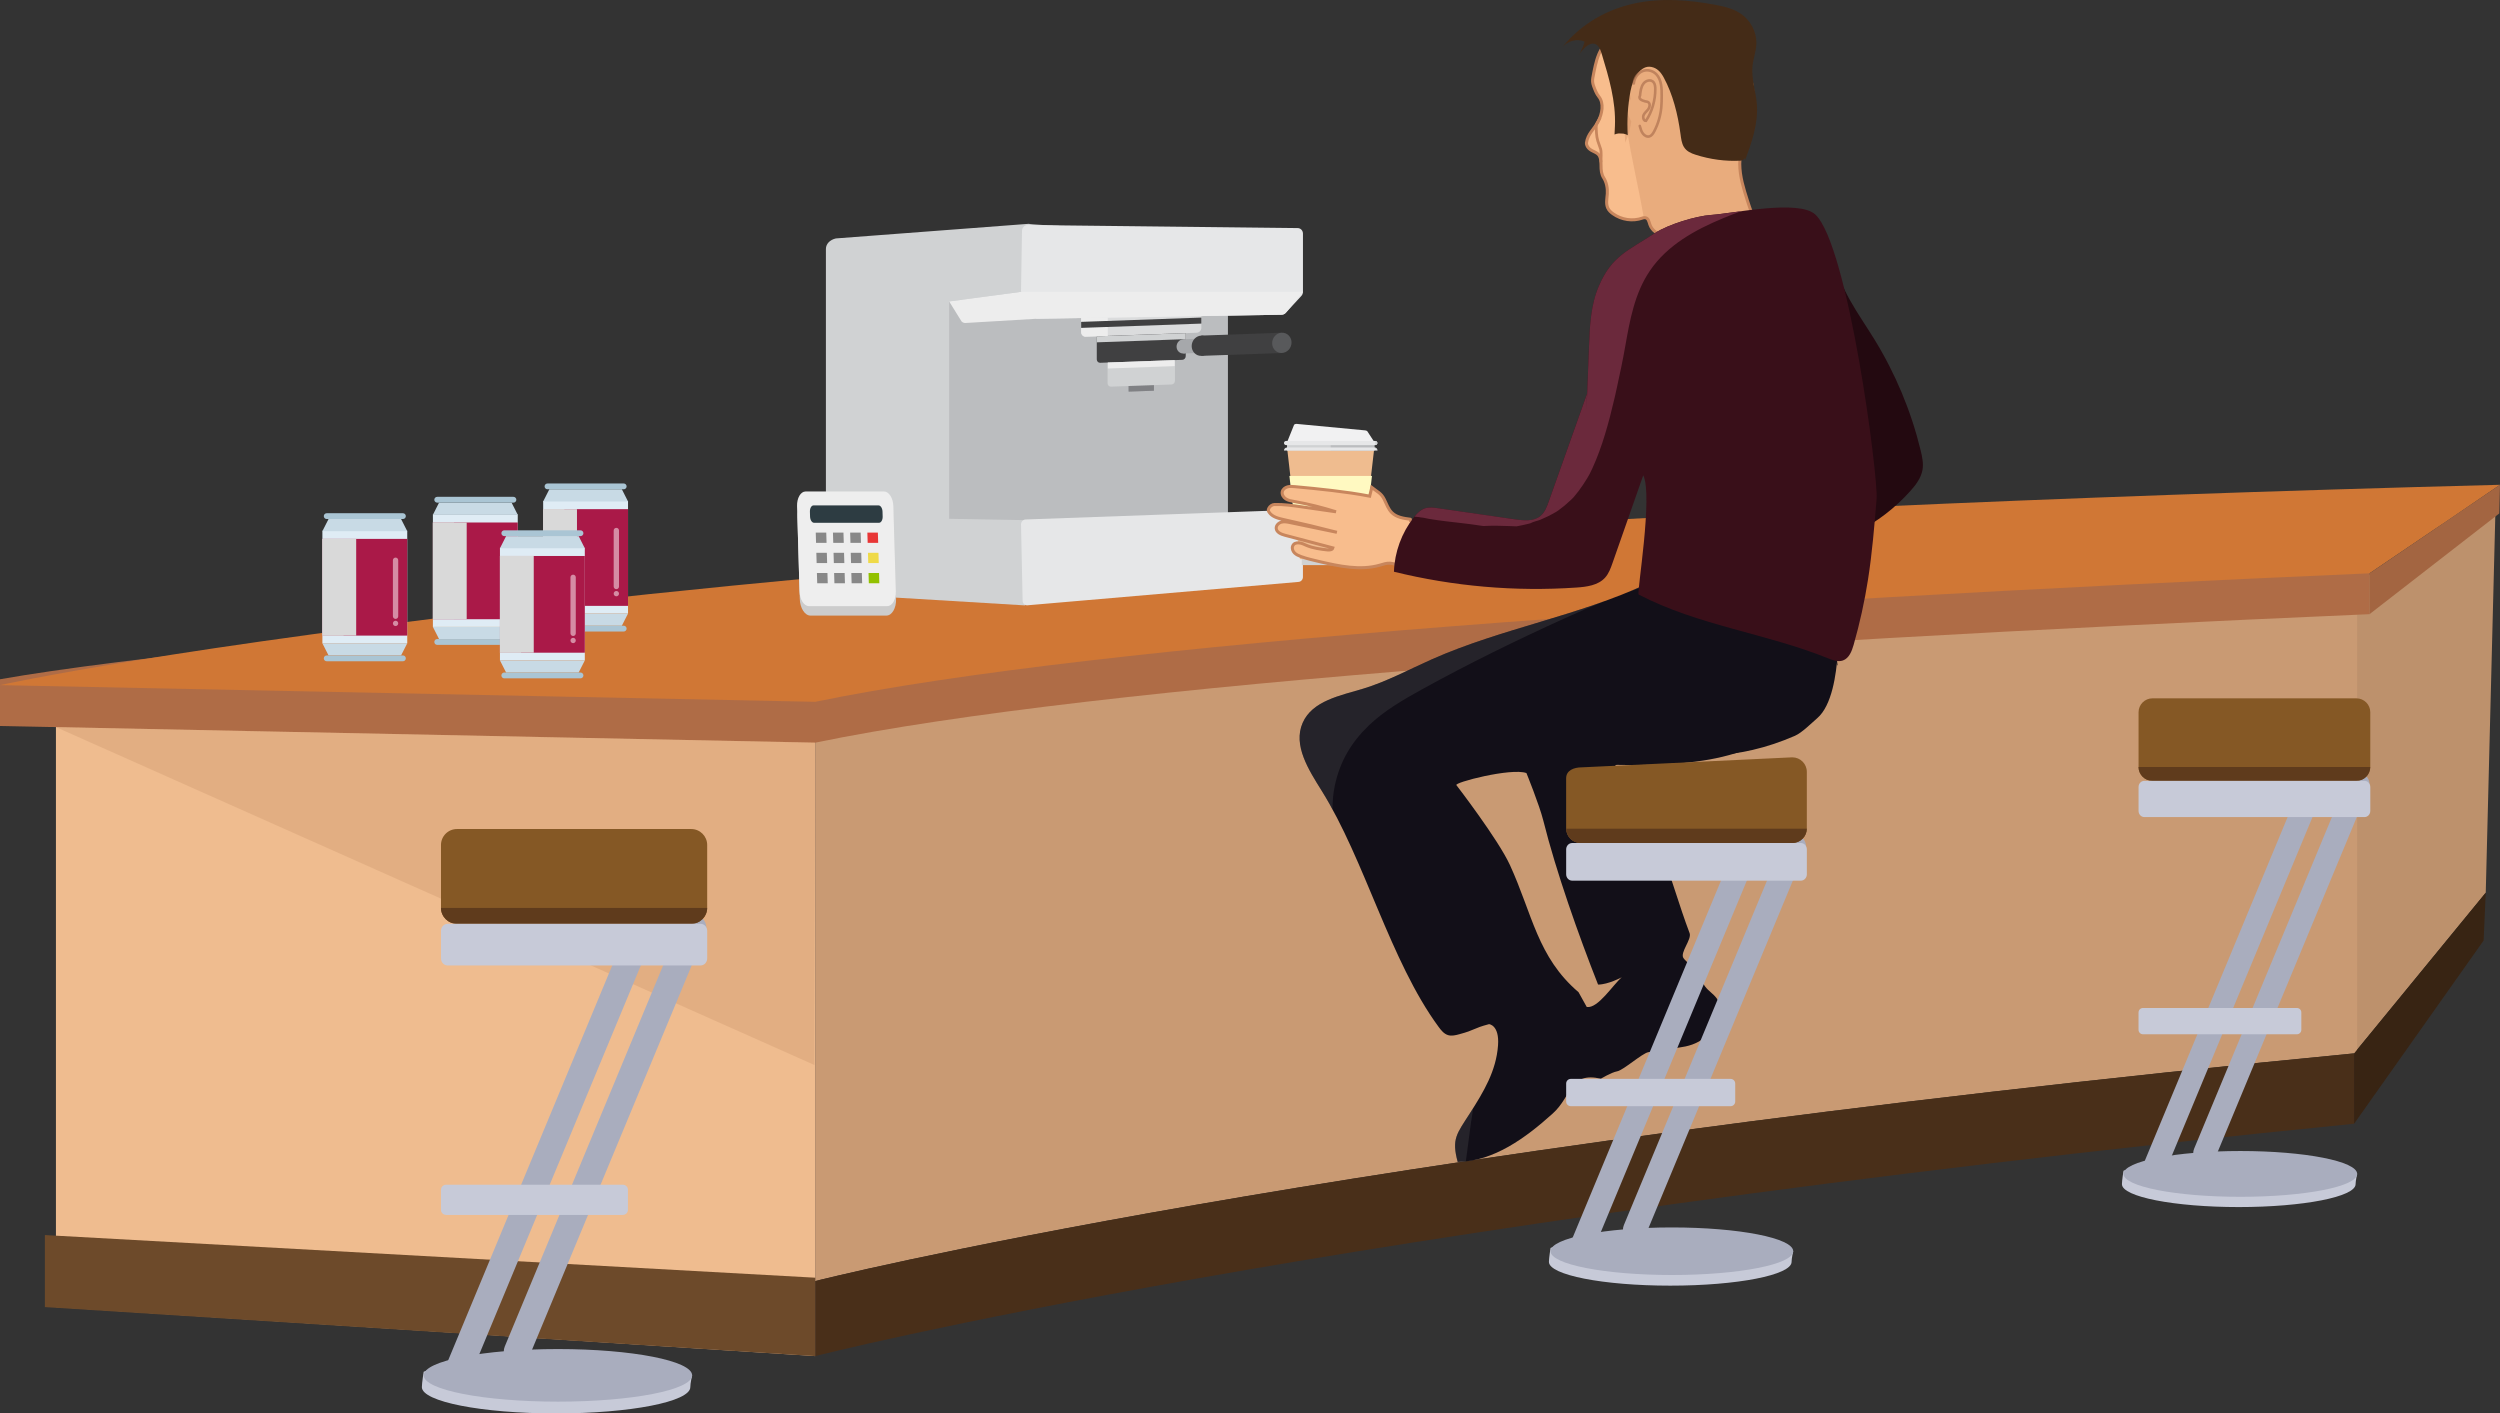 <?xml version="1.0" encoding="UTF-8"?> <svg xmlns="http://www.w3.org/2000/svg" viewBox="0 0 1075.27 607.93"><rect x="0" y="0" width="1075.27" height="607.93" fill="#333333" stroke="none"/><defs><style>.cls-1{fill:#f8bd8d;stroke-width:1.31px;}.cls-1,.cls-2{stroke:#c8865d;}.cls-1,.cls-2,.cls-3{stroke-linecap:round;stroke-miterlimit:10;}.cls-4{fill:#6b293c;}.cls-5{fill:#efbc8f;}.cls-6{fill:#eee;}.cls-7{fill:#e6e7e8;}.cls-8{fill:#fff9c1;}.cls-9{fill:#fff;}.cls-10{fill:#f1f1f2;}.cls-11{fill:#efda48;}.cls-12{fill:#e83636;}.cls-13,.cls-14{fill:#855825;}.cls-15{fill:#92c100;}.cls-16{fill:#a6a8ab;}.cls-17,.cls-18{fill:#a9adbe;}.cls-19{fill:#aa1948;}.cls-20{fill:#bd916c;}.cls-21{fill:#aac5d4;}.cls-22{fill:#af6c46;}.cls-23{fill:#bbbdbf;}.cls-24{fill:#ccc;}.cls-25,.cls-26{fill:#d0d2d3;}.cls-27,.cls-28{fill:#c7cad8;}.cls-29{fill:#c8dae5;}.cls-30{fill:#d07735;}.cls-31{fill:#dbdcdd;}.cls-32{fill:#dfecf5;}.cls-33{fill:#c99a73;}.cls-34{fill:#230910;}.cls-35{fill:#404041;}.cls-36{fill:#120f18;}.cls-37{fill:#442b17;}.cls-38{fill:#a36541;}.cls-39{fill:#6d4a2a;}.cls-40{fill:#888;}.cls-41{fill:#808184;}.cls-42{fill:#2d3c42;}.cls-43{fill:#492f19;}.cls-44{fill:#382413;}.cls-45{fill:#390f19;}.cls-46{fill:#58595b;}.cls-47{fill:#525254;}.cls-48{fill:#d9d9d9;}.cls-48,.cls-26,.cls-49{mix-blend-mode:multiply;}.cls-49{fill:#ededed;}.cls-50{fill:#af7b54;opacity:.2;}.cls-51{fill:#c8865d;opacity:.32;}.cls-2{stroke-width:1.2px;}.cls-2,.cls-3{fill:none;}.cls-52{opacity:.3;}.cls-53{opacity:.5;}.cls-3{opacity:.71;stroke:#af7351;stroke-width:1.13px;}.cls-54{fill:#5f3b1c;}.cls-54,.cls-28,.cls-18,.cls-14{fill-rule:evenodd;}.cls-55{isolation:isolate;}</style></defs><g class="cls-55"><g id="Ebene_2"><g id="Tresen"><g id="Tresen-2"><polygon class="cls-20" points="1012.52 453.06 1069.14 383.95 1073.51 211.6 1013.84 250.57 1012.52 453.06"></polygon><path class="cls-33" d="M1013.85,230.61c-16.2,.27-24.77,.42-37.15,.7-14.87,.34-29.73,.76-44.6,1.25-7.57,.25-15.14,.51-22.71,.8-3.92,.15-7.85,.3-11.77,.46-.43,.02-2.93,.12-3.1,.13-1.51,.06-3.03,.13-4.54,.19-29.95,1.27-59.89,2.83-89.82,4.64-59.27,3.6-118.48,8.24-177.6,13.79-8.62,.81-15.92-3.8-17.86-12.5-.49-2.2-.33-4.55,.33-6.79-102.52,11.53-190.47,26.13-254.39,44.54v273.17s215.5-54.78,663.2-98.06c0-99.84,0-202.35,0-222.31Z"></path><polygon class="cls-5" points="24.06 562.19 350.65 583.27 350.65 310.1 24.06 297.77 24.06 562.19"></polygon><polygon class="cls-39" points="19.31 562.19 350.65 583.27 350.65 549.55 19.31 531.21 19.31 562.19"></polygon><path class="cls-43" d="M1012.52,453.06c-445.29,43.01-661.87,97.93-661.87,97.93v32.28s217.02-55.62,661.87-99.94v-30.28Z"></path><path class="cls-22" d="M0,312.25v-20.09c102.2-18.09,475.53-50.55,1019.48-67.04,0,24.51-.33,11.82-.33,39.04-283.69,12.32-546.31,30.04-668.5,55.26L0,312.25Z"></path><path class="cls-30" d="M0,294.68s296.68-66,1075.27-86.17c-41.54,28.44,0,0-56.12,38.08-283.69,12.32-546.31,30.04-668.51,55.26L0,294.68Z"></path><polyline class="cls-50" points="24.06 312.74 350.29 458.08 350.65 319.42 24.06 312.74"></polyline><polygon class="cls-38" points="1019.15 264.16 1074.96 220.83 1075.27 208.5 1019.15 246.59 1019.15 264.16"></polygon><polygon class="cls-44" points="1012.52 483.33 1068.23 404.52 1069.14 383.95 1012.52 453.06 1012.52 483.33"></polygon></g><g id="Kaffeemaschine"><path class="cls-25" d="M441.82,256.74c-.05,.15-.15-.03,0,0l-.93,3.65-83.69-5.05c-1.09,.04-1.97-.85-1.97-1.99v-23.98s0-122.29,0-122.29c0-2.14,1.66-3.93,4.3-4.53l83.01-6.29c-.24,.51,44.91,2.31,45.21,2.48,.78,.45,1.06,1.47,.78,2.38l-46.7,155.63Z"></path><polygon class="cls-23" points="528.14 225.33 408.24 223.14 408.24 129.66 439.12 125.5 528.14 126.66 528.14 225.33"></polygon><g><polygon class="cls-16" points="496.31 168.05 485.42 168.44 485.42 163.63 496.31 163.24 496.31 168.05"></polygon><polygon class="cls-41" points="496.31 168.05 485.42 168.44 485.42 163.63 496.31 163.24 496.31 168.05"></polygon><path class="cls-25" d="M505.35,163.79c0,.84-.65,1.55-1.46,1.58l-26.06,.93c-.81,.03-1.46-.63-1.46-1.48v-10.09c0-.84,.65-1.55,1.46-1.58l26.06-.93c.81-.03,1.46,.63,1.46,1.47v10.09Z"></path><path class="cls-35" d="M509.99,153.19c0,.84-.65,1.55-1.46,1.58l-35.34,1.27c-.81,.03-1.46-.63-1.46-1.48v-10.09c0-.84,.65-1.55,1.46-1.58l35.34-1.27c.81-.03,1.46,.63,1.46,1.48v10.09Z"></path><path class="cls-31" d="M516.71,140.98c0,1.14-.88,2.09-1.97,2.13l-47.76,1.71c-1.09,.04-1.97-.85-1.97-1.99v-13.64c0-1.14,.88-2.1,1.97-2.13l47.76-1.71c1.09-.04,1.97,.85,1.97,1.99v13.64Z"></path><path class="cls-49" d="M466.98,127.06c-1.09,.04-1.97,.99-1.97,2.13v13.64c0,1.14,.88,2.03,1.97,1.99l9.5-.34v-17.77l-9.5,.34Z"></path><polygon class="cls-35" points="516.71 139.18 465.01 141.03 465.01 138.44 516.71 136.59 516.71 139.18"></polygon><polygon class="cls-26" points="509.99 145.87 471.74 147.24 471.74 144.66 509.99 143.29 509.99 145.87"></polygon><polygon class="cls-49" points="505.24 157.47 476.49 158.5 476.49 155.92 505.24 154.89 505.24 157.47"></polygon></g><path class="cls-7" d="M559.72,98.76c-.44-.44-1.05-.68-1.67-.66l-116.13-1.32c-.62,.02-1.23,.31-1.66,.78-.44,.47-.69,1.12-.69,1.77l-.42,25.74c0,.65,.25,1.27,.69,1.72,0,0,5.29,10.26,6.01,10.32,.09,0-.09,0,0,0l105.47-1.75c.62-.02,1.23-.31,1.67-.78l6.73-7.29c.44-.48,.69-1.11,.69-1.77v-25.03c0-.65-.25-1.28-.69-1.72Z"></path><path class="cls-7" d="M560.41,248.16c0,1.14-.88,2.09-1.97,2.13l-116.63,10.06c-1.09,.04-1.97-.85-1.97-1.99l-.69-32.8c0-1.14,.88-2.1,1.97-2.13l117.31-4.2c1.09-.04,1.97,.85,1.97,1.99v2.96s0,23.98,0,23.98Z"></path><path class="cls-49" d="M413.58,138.26c.44,.44,1.05,.69,1.67,.66l30.61-1.82,105.47-1.75c.62-.02,1.23-.31,1.67-.78l7.42-9.06h-121.29s-30.88,4.15-30.88,4.15l5.33,8.6Z"></path><path class="cls-16" d="M511.91,148.87c0,1.69-1.31,3.11-2.93,3.17-1.62,.06-2.93-1.27-2.93-2.96s1.31-3.12,2.93-3.17c1.62-.06,2.93,1.27,2.93,2.96Z"></path><polygon class="cls-16" points="516.71 151.77 508.98 152.04 508.98 145.91 516.71 145.63 516.71 151.77"></polygon><path class="cls-35" d="M520.88,148.55c0,2.41-1.86,4.43-4.16,4.51-2.3,.08-4.17-1.8-4.17-4.21s1.86-4.43,4.17-4.51c2.3-.08,4.16,1.8,4.16,4.21Z"></path><polygon class="cls-35" points="551.33 151.82 516.71 153.06 516.71 144.34 551.33 143.1 551.33 151.82"></polygon><path class="cls-46" d="M555.5,147.31c0,2.41-1.87,4.43-4.17,4.51-2.3,.08-4.17-1.8-4.17-4.21s1.86-4.43,4.17-4.51c2.3-.08,4.17,1.8,4.17,4.21Z"></path></g><g id="ColaDose"><rect class="cls-32" x="138.66" y="228.28" width="36.5" height="48.41"></rect><rect class="cls-19" x="138.66" y="231.78" width="36.5" height="41.6"></rect><rect class="cls-48" x="138.66" y="231.78" width="14.54" height="41.6"></rect><rect class="cls-48" x="138.66" y="231.78" width="9.1" height="41.6"></rect><polygon class="cls-29" points="172.51 223.24 175.16 228.46 138.66 228.46 141.31 223.24 172.51 223.24"></polygon><polygon class="cls-29" points="141.31 281.9 138.66 276.68 175.16 276.68 172.51 281.9 141.31 281.9"></polygon><path class="cls-21" d="M174.55,221.99c0,.69-.56,1.25-1.25,1.25h-32.78c-.69,0-1.25-.56-1.25-1.25h0c0-.69,.56-1.25,1.25-1.25h32.78c.69,0,1.25,.56,1.25,1.25h0Z"></path><path class="cls-21" d="M174.55,283.16c0,.69-.56,1.26-1.25,1.26h-32.78c-.69,0-1.25-.56-1.25-1.26h0c0-.69,.56-1.25,1.25-1.25h32.78c.69,0,1.25,.56,1.25,1.25h0Z"></path><g class="cls-53"><path class="cls-9" d="M171.28,265.06c0,.63-.51,1.14-1.14,1.14h0c-.63,0-1.15-.51-1.15-1.14v-24.1c0-.63,.52-1.14,1.15-1.14h0c.63,0,1.14,.51,1.14,1.14v24.1Z"></path><path class="cls-9" d="M171.28,268.12c0,.64-.51,1.15-1.14,1.15s-1.15-.51-1.15-1.15,.52-1.14,1.15-1.14,1.14,.51,1.14,1.14Z"></path></g></g><g id="ColaDose-2"><rect class="cls-32" x="186.19" y="221.23" width="36.5" height="48.41"></rect><rect class="cls-19" x="186.19" y="224.73" width="36.5" height="41.6"></rect><rect class="cls-48" x="186.19" y="224.73" width="14.54" height="41.6"></rect><rect class="cls-48" x="186.19" y="224.73" width="9.1" height="41.6"></rect><polygon class="cls-29" points="220.04 216.19 222.69 221.42 186.19 221.42 188.84 216.19 220.04 216.19"></polygon><polygon class="cls-29" points="188.84 274.86 186.19 269.64 222.69 269.64 220.04 274.86 188.84 274.86"></polygon><path class="cls-21" d="M222.08,214.94c0,.69-.56,1.25-1.25,1.25h-32.78c-.69,0-1.25-.56-1.25-1.25h0c0-.69,.56-1.25,1.25-1.25h32.78c.69,0,1.25,.56,1.25,1.25h0Z"></path><path class="cls-21" d="M222.08,276.11c0,.69-.56,1.26-1.25,1.26h-32.78c-.69,0-1.25-.56-1.25-1.26h0c0-.69,.56-1.25,1.25-1.25h32.78c.69,0,1.25,.56,1.25,1.25h0Z"></path><g class="cls-53"><path class="cls-9" d="M218.81,258.01c0,.63-.51,1.14-1.14,1.14h0c-.63,0-1.15-.51-1.15-1.14v-24.1c0-.63,.52-1.14,1.15-1.14h0c.63,0,1.14,.51,1.14,1.14v24.1Z"></path><path class="cls-9" d="M218.81,261.07c0,.64-.51,1.15-1.14,1.15s-1.15-.51-1.15-1.15,.52-1.14,1.15-1.14,1.14,.51,1.14,1.14Z"></path></g></g><g id="ColaDose-3"><rect class="cls-32" x="233.62" y="215.49" width="36.5" height="48.41"></rect><rect class="cls-19" x="233.62" y="218.99" width="36.5" height="41.6"></rect><rect class="cls-48" x="233.62" y="218.99" width="14.54" height="41.6"></rect><rect class="cls-48" x="233.62" y="218.99" width="9.1" height="41.6"></rect><polygon class="cls-29" points="267.47 210.45 270.12 215.68 233.62 215.68 236.27 210.45 267.47 210.45"></polygon><polygon class="cls-29" points="236.27 269.12 233.62 263.89 270.12 263.89 267.47 269.12 236.27 269.12"></polygon><path class="cls-21" d="M269.51,209.2c0,.69-.56,1.25-1.25,1.25h-32.78c-.69,0-1.25-.56-1.25-1.25h0c0-.69,.56-1.25,1.25-1.25h32.78c.69,0,1.25,.56,1.25,1.25h0Z"></path><path class="cls-21" d="M269.51,270.37c0,.69-.56,1.26-1.25,1.26h-32.78c-.69,0-1.25-.56-1.25-1.26h0c0-.69,.56-1.25,1.25-1.25h32.78c.69,0,1.25,.56,1.25,1.25h0Z"></path><g class="cls-53"><path class="cls-9" d="M266.24,252.27c0,.63-.51,1.14-1.14,1.14h0c-.63,0-1.15-.51-1.15-1.14v-24.1c0-.63,.52-1.14,1.15-1.14h0c.63,0,1.14,.51,1.14,1.14v24.1Z"></path><path class="cls-9" d="M266.24,255.33c0,.64-.51,1.15-1.14,1.15s-1.15-.51-1.15-1.15,.52-1.14,1.15-1.14,1.14,.51,1.14,1.14Z"></path></g></g><g id="ColaDose-4"><rect class="cls-32" x="215.03" y="235.63" width="36.5" height="48.41"></rect><rect class="cls-19" x="215.03" y="239.13" width="36.5" height="41.6"></rect><rect class="cls-48" x="215.03" y="239.13" width="14.54" height="41.6"></rect><rect class="cls-48" x="215.03" y="239.13" width="9.1" height="41.6"></rect><polygon class="cls-29" points="248.89 230.59 251.54 235.82 215.03 235.82 217.68 230.59 248.89 230.59"></polygon><polygon class="cls-29" points="217.68 289.26 215.03 284.04 251.54 284.04 248.89 289.26 217.68 289.26"></polygon><path class="cls-21" d="M250.93,229.34c0,.69-.56,1.25-1.25,1.25h-32.78c-.69,0-1.25-.56-1.25-1.25h0c0-.69,.56-1.25,1.25-1.25h32.78c.69,0,1.25,.56,1.25,1.25h0Z"></path><path class="cls-21" d="M250.93,290.51c0,.69-.56,1.26-1.25,1.26h-32.78c-.69,0-1.25-.56-1.25-1.26h0c0-.69,.56-1.25,1.25-1.25h32.78c.69,0,1.25,.56,1.25,1.25h0Z"></path><g class="cls-53"><path class="cls-9" d="M247.65,272.41c0,.63-.51,1.14-1.14,1.14h0c-.63,0-1.15-.51-1.15-1.14v-24.1c0-.63,.52-1.14,1.15-1.14h0c.63,0,1.14,.51,1.14,1.14v24.1Z"></path><path class="cls-9" d="M247.65,275.47c0,.64-.51,1.15-1.14,1.15s-1.15-.51-1.15-1.15,.52-1.14,1.15-1.14,1.14,.51,1.14,1.14Z"></path></g></g><g id="Kartenzahlgerät"><path class="cls-24" d="M381.22,264.77h-32.63c-2.43,0-4.49-3.21-4.6-7.17l-1.02-34.96c-.12-3.96,1.76-7.17,4.19-7.17h32.63c2.43,0,4.49,3.21,4.6,7.17l1.02,34.96c.12,3.96-1.76,7.17-4.19,7.17Z"></path><path class="cls-6" d="M381.64,260.69h-33.71c-2.13,0-3.94-2.82-4.04-6.29l-1.07-36.72c-.1-3.47,1.54-6.29,3.67-6.29h33.71c2.13,0,3.94,2.82,4.04,6.29l1.07,36.72c.1,3.47-1.54,6.29-3.67,6.29Z"></path><path class="cls-42" d="M378.06,224.86h-27.92c-.91,0-1.69-1.21-1.73-2.7l-.06-2.09c-.04-1.49,.66-2.7,1.58-2.7h27.92c.91,0,1.69,1.21,1.73,2.7l.06,2.09c.04,1.49-.66,2.7-1.58,2.7Z"></path><polygon class="cls-40" points="355.51 233.49 350.99 233.49 350.86 229.07 355.38 229.07 355.51 233.49"></polygon><polygon class="cls-40" points="362.91 233.49 358.39 233.49 358.26 229.07 362.78 229.07 362.91 233.49"></polygon><polygon class="cls-40" points="370.31 233.49 365.79 233.49 365.66 229.07 370.18 229.07 370.31 233.49"></polygon><polygon class="cls-12" points="377.71 233.49 373.19 233.49 373.06 229.07 377.58 229.07 377.71 233.49"></polygon><polygon class="cls-40" points="355.76 242.18 351.24 242.18 351.11 237.76 355.63 237.76 355.76 242.18"></polygon><polygon class="cls-40" points="363.16 242.18 358.64 242.18 358.51 237.76 363.03 237.76 363.16 242.18"></polygon><polygon class="cls-40" points="370.56 242.18 366.04 242.18 365.91 237.76 370.43 237.76 370.56 242.18"></polygon><polygon class="cls-11" points="377.96 242.18 373.44 242.18 373.31 237.76 377.83 237.76 377.96 242.18"></polygon><polygon class="cls-40" points="356.02 250.86 351.49 250.86 351.36 246.44 355.89 246.44 356.02 250.86"></polygon><polygon class="cls-40" points="363.42 250.86 358.89 250.86 358.76 246.44 363.29 246.44 363.42 250.86"></polygon><polygon class="cls-40" points="370.82 250.86 366.29 250.86 366.16 246.44 370.69 246.44 370.82 250.86"></polygon><polygon class="cls-15" points="378.21 250.86 373.69 250.86 373.56 246.44 378.09 246.44 378.21 250.86"></polygon></g></g><g id="Kollege"><path class="cls-34" d="M789.02,111.48c2.08,12.7,10.31,23.36,17.07,34.31,9.14,14.82,15.93,31.09,20.02,48.01,.66,2.72,1.25,5.55,.77,8.3-.61,3.49-2.86,6.45-5.22,9.09-6.51,7.28-14.39,13.33-23.11,17.73-1.38,.7-2.85,1.37-4.4,1.31-3.26-.12-5.47-3.3-6.92-6.23-8.21-16.64-9.33-35.76-10.29-54.29-.66-12.57-1.31-25.14-1.97-37.72-.21-4.09-1.78-9.51-5.88-9.3"></path><g><g><rect class="cls-25" x="559.91" y="239.37" width="24.86" height="3.69"></rect><rect class="cls-23" x="572.34" y="239.37" width="12.43" height="3.69"></rect></g><polygon class="cls-5" points="591.12 192.39 585.57 240.52 559.11 240.52 553.56 192.39 591.12 192.39"></polygon><polygon class="cls-8" points="557.29 228.22 554.58 204.69 590.1 204.69 587.39 228.22 557.29 228.22"></polygon><path class="cls-10" d="M556.6,182.66c.28-.23,.63-.35,.99-.35l29.48,2.79c.36,0,.72,.12,1,.35l2.94,4.52c-.23,.64-.83,1.07-1.51,1.07h-34.32c-.69,0-1.29-.43-1.51-1.07l2.94-7.31Z"></path><rect class="cls-25" x="553.56" y="190.56" width="37.56" height="3.23"></rect><rect class="cls-23" x="572.34" y="190.56" width="18.78" height="3.23"></rect><g><path class="cls-7" d="M553.56,192.47h37.56c.72,0,1.31,.59,1.31,1.31h-40.19c0-.73,.59-1.31,1.31-1.31Z"></path><line class="cls-25" x1="572.34" y1="193.79" x2="572.34" y2="192.47"></line><path class="cls-25" d="M591.12,192.47c.72,0,1.31,.59,1.31,1.31"></path></g><g><path class="cls-7" d="M553.14,189.66h38.4c.49,0,.89,.4,.89,.89,0,.49-.4,.89-.89,.89h-38.4c-.49,0-.89-.4-.89-.89s.4-.89,.89-.89Z"></path><line class="cls-25" x1="572.34" y1="191.45" x2="572.34" y2="189.66"></line><path class="cls-25" d="M591.54,189.66c.49,0,.89,.4,.89,.89,0,.49-.4,.89-.89,.89"></path></g></g><path class="cls-1" d="M757.13,97.44c-2.88-2.92-4.28-7.15-5.57-11.21-1.62-5.08-3.26-10.28-3.28-15.67-.05-12.65,8.73-25.28,4.44-37.03-3.41-9.33-13.46-13.14-22.46-15.01-9.36-1.94-18.88-2.99-28.4-3.11-2.7-.04-5.47,.02-7.97,1.13-6.2,2.76-7.45,9.72-8.8,16.93-.21,1.12-.12,2.29,.27,3.36,.6,1.66,1.24,3.41,2.31,4.73,2.32,2.86,1.43,7.42-.31,10.74-1.81,3.45-4.45,5.17-5.02,9.14-.03,.24,0,2.02,2.2,3.25,2.43,1.36,4.14,1.21,4.08,6.49-.02,1.88,.14,3.77,1.13,5.29,1.24,1.9,1.73,4.54,1.56,6.93-.15,2.05-.64,4.23,.2,6.06,.48,1.06,1.35,1.84,2.25,2.48,3.69,2.63,8.48,3.34,12.67,1.85,.27-.09,.54-.16,.82-.17,1.74-.06,1.93,1.64,2.37,2.94,.94,2.76,3.65,4.4,6.32,4.73,2.67,.34,5.34-.38,7.96-1.03,10.17-2.51,20.54-4,30.95-4.45,1.04-.05,2.54,.85,1.86,1.71"></path><path class="cls-51" d="M748.27,70.56c-.05-12.65,8.73-25.28,4.44-37.03-3.41-9.33-13.46-13.14-22.46-15.01-9.36-1.94-18.88-2.99-28.4-3.11-2.7-.04-5.47,.02-7.97,1.13-2.84,1.27-4.64,3.42-5.89,6.08,6.59,1.99,10.23,8.96,10.27,15.72,0,.66-.05,6.22,0,2.43-.03,1.67,.21,3.39,.36,5.05,.29,3.31,.7,6.6,1.19,9.88,.93,6.24,2.16,12.43,3.43,18.61,1.33,6.44,2.67,12.88,3.76,19.35,.07,0,.14-.03,.22-.03,1.74-.06,1.93,1.64,2.37,2.94,.94,2.76,3.65,4.4,6.32,4.73,2.67,.34,5.34-.38,7.96-1.03,10.17-2.51,20.54-4,30.95-4.45,.36-.02,.78,.08,1.14,.26-2.12-2.79-3.31-6.38-4.41-9.85-1.62-5.08-3.26-10.28-3.28-15.67Z"></path><path class="cls-51" d="M700.76,43.8c-.71,1.65-1.03,4.41-.25,6.12,.37,.8,.75,1.6,1.13,2.39-.22,1.47-.53,2.93-.9,4.37-.51,1.61-1.09,3.19-1.73,4.74-.07-1.95-.2-3.91-.36-5.86,.2-1.09,.06-2.24-.27-3.32-.08-.94-.16-1.89-.23-2.83-.39-5.15-.73-10.33-.61-15.51,.05-1.05,.13-2.09,.24-3.14,.07,.51,.19,.99,.37,1.43,1.3,3.1,2.4,6.29,3.18,9.6,.04,.25,.09,.49,.13,.74-.28,.41-.51,.83-.69,1.25Z"></path><path class="cls-37" d="M672.1,20.11c8.37-10.26,19.61-16.25,31.1-18.67,11.49-2.43,23.28-1.49,34.81,.68,3.93,.74,7.94,1.67,11.36,4.24,3.41,2.57,6.15,7.14,6.07,12.17-.05,3.37-1.33,6.52-1.67,9.85-.55,5.45,1.4,10.77,1.86,16.24,.7,8.5-2.23,16.72-5.1,24.46v-1.12c-.28,.66-1.19,1.11-1.91,1.15-6.5,.33-13.05-.54-19.36-2.57-1.88-.6-3.86-1.42-5.03-3.38-.94-1.57-1.18-3.62-1.44-5.56-1.15-8.57-3.3-17.05-7.18-24.22-1.39-2.56-2.95-4.14-5.38-4.6-4.55-.86-7.88,4.76-8.95,10.42-1.16,6.19-1.55,12.6-1.17,18.94-.58-.31-1.21-.53-1.87-.66-.64-.03-1.28-.06-1.93-.09-.66,.04-1.29,.2-1.89,.47,.04-1.23,.13-2.48,.18-3.7,.44-10.61-2.62-20.89-5.63-30.81-.41-1.36-.86-2.78-1.76-3.68-2.67-2.67-6.33,1.04-8.41,4.44,1.19-1.86,2.13-3.97,2.77-6.22-3.18-1.33-6.88-.46-9.48,2.23Z"></path><path class="cls-2" d="M688.57,69.52c.06-1.32,.24-4.15-.13-5.41-.34-1.2-.87-2.32-1.22-3.52-.63-2.15-.65-4.44-.68-6.69,0-.71,2.25-3.99,1.43-2.95"></path><path class="cls-3" d="M705.39,41.07c.19-1.81,.43-3.73,1.49-5.13,1.06-1.4,3.26-1.92,4.35-.55,.61,.77,.71,1.87,.72,2.9,.02,4.88-1.4,9.75-4.01,13.7-1.02,.06-1.46-1.54-1-2.54,.46-1,1.38-1.62,2.02-2.5s.85-2.37,0-2.97c-.41-.28-.92-.27-1.39-.39-1.51-.41-3.02-1.08-2.16-2.51"></path><path class="cls-3" d="M702.72,35.9c.21-2.38,1.76-4.55,3.82-5.34,2.06-.79,4.51-.16,6.02,1.56,2.09,2.36,2.18,6.01,2.15,9.3-.01,1.6-.03,3.2-.18,4.79-.34,3.61-1.39,7.14-3.04,10.28-.48,.91-1.08,1.85-2,2.15-1.05,.35-2.2-.28-2.89-1.21-.69-.93-1.02-2.11-1.33-3.26"></path><path class="cls-1" d="M606.61,223.33c-2.83-.35-5.87-.8-7.92-2.78-1.6-1.54-2.32-3.76-3.3-5.75-1.37-2.75-2.96-3.22-5.37-5.13-.29,1.23-.19,.82-.91,3.73-10.24-1.97-21.75-3.11-32.14-4.08-1.07-.1-2.16-.2-3.19,.08s-2.01,1.02-2.26,2.06c-.29,1.21,.5,2.47,1.55,3.14s2.32,.87,3.55,1.09c6.09,1.05,12.1,2.59,18,4.43-4.96-.71-9.92-1.42-14.87-2.14-3.84-.55-7.7-1.1-11.58-.99-1.02,.03-1.99,.75-2.44,1.66-.35,.71-.3,1.05,.15,1.7,1.35,1.98,3.92,2.62,6.26,3.13,7.66,1.67,15.28,3.5,22.87,5.47-6.69-1.39-13.39-2.79-20.08-4.18-1.24-.26-2.53-.51-3.75-.2s-2.35,1.4-2.27,2.66c.11,1.72,2.11,2.55,3.78,2.99,6.86,1.81,13.73,3.62,20.59,5.43-.23,.84-1.35,.96-2.22,.88-2.91-.28-6.38-.79-9.07-1.93-1.15-.49-2.09-1.03-3.34-1.11s-2.24,.24-2.68,1.41c-.38,1,.06,2.16,.81,2.92s1.77,1.19,2.77,1.55c2.52,.91,5.14,1.52,7.76,2.13,8.61,2,17.67,4,26.17,1.58,1.45-.41,2.91-.96,4.42-.85,2.03,.14,4.09,1.44,5.97,.66,1.07-.44,1.76-1.45,2.4-2.41,1.26-1.89,2.57-4.07,2.04-6.27-.24-1.01-.86-1.91-.99-2.94-.16-1.33,.52-2.6,.8-3.92,.27-1.31-.14-3.03-1.45-3.32"></path><g><path class="cls-36" d="M790.09,284.07c-.03,.52-.07,1.04-.11,1.56,.14,.24,.29,.47,.42,.72l-.31-2.27Z"></path><path class="cls-36" d="M747.89,257.12c-8.53-4.96-17.23-11.67-27.01-10.52-4.29,.51-8.23,2.52-12.15,4.35-29.73,13.95-62.81,19.3-92.83,32.6-9.81,4.35-19.31,9.54-29.57,12.65-9.89,2.99-21.92,5.21-26.06,14.73-4.2,9.64,2.58,20.17,8.14,29.08,18.68,29.91,29.47,73.28,50.36,101.68,1.09,1.48,2.32,3.01,4.07,3.53,1.55,.46,3.2,.05,4.76-.37,7.15-1.91,5.7-2.46,12.85-4.36,0,0,4.49,.36,3.87,9.08-.79,11.11-6.19,19.99-12.17,29.38-5.54,8.69-7.89,10.84-5.18,20.8,15.59-.26,29.3-10.39,40.91-20.85,8.26-7.43,7.19-18.08,20.67-14.93,0,0,4.48-2.73,7.03-3.19,2.6-.48,10.72-7.7,13.31-8.21,15.15-2.99,18.44-.57,28.03-9.23,1.45-1.31,2.97-2.73,3.52-4.62,.51-1.76,.08-3.63-.34-5.41-1.67-6.97-6.87-6.05-8.53-13.02-.45-1.9-6.46-6.6-7.52-8.23-1.55-2.39,3.67-8.03,2.67-10.69-9.2-24.43-12.84-46.76-29.18-64.19-1.9-2.03-4.27-4.63-3.15-7.18,.55-1.26,1.82-2.02,3.05-2.6,11.46-5.37,24.86-1.72,37.49-2.31,13.26-.62,24.87-3.3,37.06-8.6,3.05-1.32,7.05-5.38,9.58-7.55,6.44-5.5,8.2-18.96,8.84-27.53-8.72-14.74-27.66-15.64-42.52-24.27Zm-50.36,163.22c-3.77,3.17-10.2,13.52-15.05,12.78l-3.54-6.37c-17.7-15.12-19.79-33.49-29.51-54.7-5.06-11.03-22.99-34.32-22.99-34.32-1.59-1.07,23.6-7.61,30.09-5.23,0,0,5.56,13.65,7.27,20.48,5.55,22.16,15.16,49.24,23.54,70.49,4.36,0,10.2-3.14,10.2-3.14Z"></path></g><g class="cls-52"><path class="cls-47" d="M706.64,252.42c6.18-2.09,12.49-4.14,18.88-5.81-1.52-.18-3.07-.2-4.64-.02-4.29,.51-8.23,2.52-12.15,4.35-2.81,1.32-5.65,2.56-8.51,3.74,2.13-.78,4.27-1.54,6.42-2.27Z"></path><path class="cls-47" d="M574.11,337.89c2.16-10.24,7.03-18.54,14.56-25.8,6.67-6.42,15-11.21,23.06-15.66,19.89-10.98,40.54-21.09,61.23-30.48,5.66-2.57,11.37-5.05,17.13-7.37-24.52,8.84-50.32,14.4-74.19,24.97-9.81,4.35-19.31,9.54-29.57,12.65-9.89,2.99-21.92,5.21-26.06,14.73-4.2,9.64,2.58,20.17,8.14,29.08,1.63,2.61,3.2,5.33,4.73,8.13-.04-3.43,.26-6.86,.98-10.25Z"></path><path class="cls-47" d="M632.73,482.43c.05-.24,.1-.49,.14-.73,.19-1.05,.35-2.1,.48-3.16,.08-.62,.15-1.24,.21-1.86-.47,.75-.95,1.5-1.43,2.26-5.54,8.69-7.89,10.84-5.18,20.8,1.18-.02,2.36-.1,3.52-.23"></path></g><path class="cls-45" d="M682.36,176.78c.35-9.18,.71-18.36,1.06-27.54,.34-8.92,.74-18.08,4.28-26.28,5.58-12.91,12.48-15.08,24.24-22.78,5.46-3.58,17.43-7.27,23.94-7.72,9.64-.67,37.79-6.76,44.89-.2,14.14,13.07,27.14,112.88,26.37,122.32-.94,11.59-1.89,23.2-3.69,34.69-1.48,9.46-3.55,18.82-6.17,28.03-.78,2.74-1.95,5.83-4.63,6.78-2.06,.72-4.31-.09-6.34-.91-26.87-10.85-55.83-14.06-81.52-27.46-.89-.46,6.25-42.47,1.99-51.27-4.4,12.56-8.8,25.11-13.2,37.67-.79,2.25-1.61,4.56-3.2,6.33-3,3.34-7.91,3.97-12.39,4.28-26.29,1.8-52.86-.5-78.44-6.81,.28-8.41,3.3-16.71,8.5-23.33,1.29-1.65,2.8-3.25,4.79-3.91,1.82-.6,3.79-.34,5.69-.06,11.05,1.6,22.1,3.19,33.15,4.79,3.72,.54,7.93,.95,10.83-1.44,1.9-1.56,2.8-3.99,3.62-6.3,5.48-15.43,10.96-30.85,16.44-46.28"></path><path class="cls-4" d="M735.89,92.45c-6.51,.45-18.48,4.15-23.94,7.72-11.76,7.7-18.66,9.87-24.24,22.78-3.55,8.19-3.94,17.36-4.28,26.28-.35,9.18-.71,18.36-1.06,27.54l.22-7.41c-5.48,15.43-10.96,30.85-16.44,46.28-.82,2.31-1.72,4.75-3.62,6.3-2.9,2.38-7.11,1.97-10.83,1.44-11.05-1.6-22.1-3.19-33.15-4.79-1.9-.27-3.87-.54-5.69,.06-1.85,.61-3.28,2.05-4.51,3.57,1.33,.06,2.65,.24,3.93,.55-3.57-.86,1.65,.28,2.3,.39,1.25,.21,2.5,.4,3.75,.58,2.78,.39,5.56,.7,8.35,1.02,3.79,.43,7.58,.89,11.34,1.49,3.57-.2,7.09-.17,10.66,0,1.21,.05,2.43,.07,3.64,.13,.04,0,.08-.02,.13-.03,1.57-.3,3.13-.62,4.68-1,.39-.1,.78-.21,1.17-.31,1.04-.65,3.11-1.04,4.16-1.47,1.11-.46,2.21-.96,3.29-1.49,1.19-.58,2.33-1.24,3.49-1.88,.33-.22,.67-.42,.98-.64,1.88-1.36,3.68-2.85,5.36-4.46,.43-.41,.85-.84,1.27-1.26,.67-.85,1.39-1.67,2.04-2.53,1.38-1.83,2.65-3.73,3.83-5.7,.35-.58,.66-1.19,1.01-1.77,.41-.83,.82-1.66,1.21-2.5,1.05-2.3,2-4.65,2.88-7.02,1.82-4.92,3.3-9.96,4.63-15.04,.7-2.69,1.33-5.4,1.99-8.1,.1-.45,.2-.91,.31-1.36,.27-1.2,.53-2.4,.79-3.59,1.25-5.71,2.46-11.4,3.47-17.16,2.01-11.38,4.04-22.93,10.67-32.68,7.47-10.99,19.47-17.56,31.44-22.53,2.55-1.06,5.13-2.07,7.72-3.01-5.29,.7-9.98,1.42-12.93,1.62Z"></path><path class="cls-36" d="M667.3,328.55c7.19,.12,14.39,.23,21.58,.35,15.51,.25,31.23,.49,46.35-2.23s29.82-8.79,37.84-18.49c-8.46-4.38-20.09-3.47-30.42-2.01-27.95,3.97-55.21,10.7-80.79,19.94"></path></g><g id="Hocker"><g><path class="cls-28" d="M1013.16,509.32c0,5.44-22.5,9.85-50.25,9.85s-50.25-4.41-50.25-9.85c0-1.56,.68-5.77,.68-5.77,8.18-3.26,29.76-4.08,49.57-4.08,20.01,0,42.85,2.12,50.93,5.43,0,0-.68,2.9-.68,4.41Z"></path><path class="cls-18" d="M1013.84,504.91c0,5.44-22.5,9.85-50.25,9.85-27.75,0-50.25-4.41-50.25-9.85s22.5-9.85,50.25-9.85c27.75,0,50.25,4.41,50.25,9.85Z"></path><path class="cls-18" d="M1016.1,332.72c-2.52-1.04-5.42,.15-6.46,2.67l-65.94,158.7c-1.04,2.52,.15,5.41,2.67,6.46,2.52,1.04,5.42-.15,6.46-2.67l65.94-158.7c1.05-2.52-.15-5.41-2.67-6.46Z"></path><path class="cls-18" d="M994.6,338.61c-2.52-1.04-5.42,.15-6.46,2.67l-65.94,158.7c-1.04,2.52,.15,5.41,2.67,6.46,2.52,1.04,5.42-.15,6.46-2.67l65.94-158.7c1.04-2.52-.15-5.41-2.67-6.46Z"></path><path class="cls-13" d="M925.79,300.36h87.7c3.31,0,5.99,2.68,5.99,5.99v23.51c0,3.31-2.68,5.99-5.99,5.99h-87.69c-3.31,0-5.99-2.69-5.99-5.99v-23.51c0-3.31,2.68-5.99,5.99-5.99Z"></path><path class="cls-54" d="M925.79,335.85h87.69c3.28,0,5.97-2.67,5.99-5.95h-99.68c.03,3.28,2.71,5.95,5.99,5.95Z"></path><path class="cls-28" d="M1017.01,335.85h-94.73c-1.36,0-2.47,1.18-2.47,2.63v10.32c0,1.45,1.11,2.63,2.47,2.63h94.73c1.36,0,2.47-1.19,2.47-2.63v-10.32c0-1.45-1.11-2.63-2.47-2.63Z"></path><path class="cls-27" d="M921.71,433.54h66.2c1.05,0,1.91,.85,1.91,1.91v7.49c0,1.05-.86,1.91-1.91,1.91h-66.2c-1.05,0-1.91-.86-1.91-1.91v-7.49c0-1.05,.86-1.91,1.91-1.91Z"></path></g><g><path class="cls-28" d="M770.58,542.74c0,5.65-23.37,10.23-52.19,10.23s-52.19-4.58-52.19-10.23c0-1.62,.71-5.99,.71-5.99,8.5-3.39,30.91-4.23,51.48-4.23s44.5,2.2,52.89,5.64c0,0-.71,3.01-.71,4.58Z"></path><ellipse class="cls-17" cx="719.09" cy="538.16" rx="52.19" ry="10.23"></ellipse><path class="cls-18" d="M773.63,359.34c-2.62-1.09-5.63,.15-6.71,2.77l-68.48,164.82c-1.09,2.62,.15,5.62,2.77,6.71,2.62,1.09,5.63-.15,6.71-2.77l68.48-164.82c1.09-2.62-.15-5.62-2.77-6.71Z"></path><path class="cls-18" d="M751.3,365.45c-2.62-1.09-5.63,.15-6.71,2.77l-68.48,164.82c-1.09,2.62,.15,5.62,2.77,6.71,2.62,1.09,5.63-.15,6.71-2.77l68.48-164.82c1.08-2.62-.15-5.62-2.77-6.71Z"></path><path class="cls-14" d="M770.91,325.73l-90.55,4.31c-3.42,0-6.75,1.29-6.75,4.72v21.61c0,3.43,2.8,6.23,6.22,6.23h91.07c3.43,0,6.23-2.8,6.23-6.23v-24.41c0-3.42-2.8-6.22-6.23-6.22Z"></path><path class="cls-54" d="M679.84,362.59h91.07c3.41,0,6.2-2.78,6.22-6.18h-103.52c.03,3.4,2.81,6.18,6.22,6.18Z"></path><path class="cls-28" d="M774.57,362.59h-98.38c-1.41,0-2.57,1.23-2.57,2.73v10.72c0,1.5,1.16,2.74,2.57,2.74h98.38c1.41,0,2.57-1.23,2.57-2.74v-10.72c0-1.5-1.15-2.73-2.57-2.73Z"></path><path class="cls-28" d="M744.35,464.04h-68.75c-1.09,0-1.98,.89-1.98,1.98v7.78c0,1.09,.89,1.98,1.98,1.98h68.75c1.09,0,1.98-.89,1.98-1.98v-7.78c0-1.09-.89-1.98-1.98-1.98Z"></path></g><g><path class="cls-28" d="M296.91,596.62c0,6.25-25.84,11.31-57.73,11.31s-57.73-5.06-57.73-11.31c0-1.79,.78-6.63,.78-6.63,9.4-3.75,34.19-4.68,56.95-4.68s49.22,2.43,58.51,6.24c0,0-.78,3.33-.78,5.07Z"></path><ellipse class="cls-17" cx="239.97" cy="591.55" rx="57.73" ry="11.31"></ellipse><path class="cls-18" d="M300.28,393.75c-2.9-1.2-6.22,.17-7.42,3.07l-75.75,182.31c-1.2,2.9,.17,6.22,3.07,7.42,2.9,1.2,6.22-.17,7.42-3.07l75.75-182.31c1.2-2.9-.17-6.22-3.06-7.42Z"></path><path class="cls-18" d="M275.59,400.52c-2.9-1.2-6.22,.17-7.42,3.07l-75.75,182.31c-1.2,2.9,.17,6.22,3.07,7.42,2.9,1.2,6.22-.17,7.42-3.07l75.75-182.31c1.2-2.9-.17-6.22-3.07-7.42Z"></path><path class="cls-13" d="M196.55,356.57h100.74c3.8,0,6.88,3.08,6.88,6.88v27.01c0,3.8-3.08,6.88-6.88,6.88h-100.73c-3.8,0-6.89-3.09-6.89-6.89v-27c0-3.8,3.08-6.88,6.88-6.88Z"></path><path class="cls-54" d="M196.55,397.34h100.73c3.77,0,6.86-3.07,6.88-6.83h-114.5c.03,3.76,3.11,6.83,6.88,6.83Z"></path><path class="cls-28" d="M301.33,397.34h-108.82c-1.56,0-2.84,1.36-2.84,3.02v11.86c0,1.66,1.28,3.03,2.84,3.03h108.82c1.56,0,2.84-1.36,2.84-3.03v-11.86c0-1.66-1.28-3.02-2.84-3.02Z"></path><path class="cls-28" d="M267.9,509.56h-76.05c-1.2,0-2.19,.99-2.19,2.19v8.6c0,1.2,.98,2.19,2.19,2.19h76.05c1.21,0,2.19-.99,2.19-2.19v-8.6c0-1.2-.98-2.19-2.19-2.19Z"></path></g></g></g></g></svg> 
